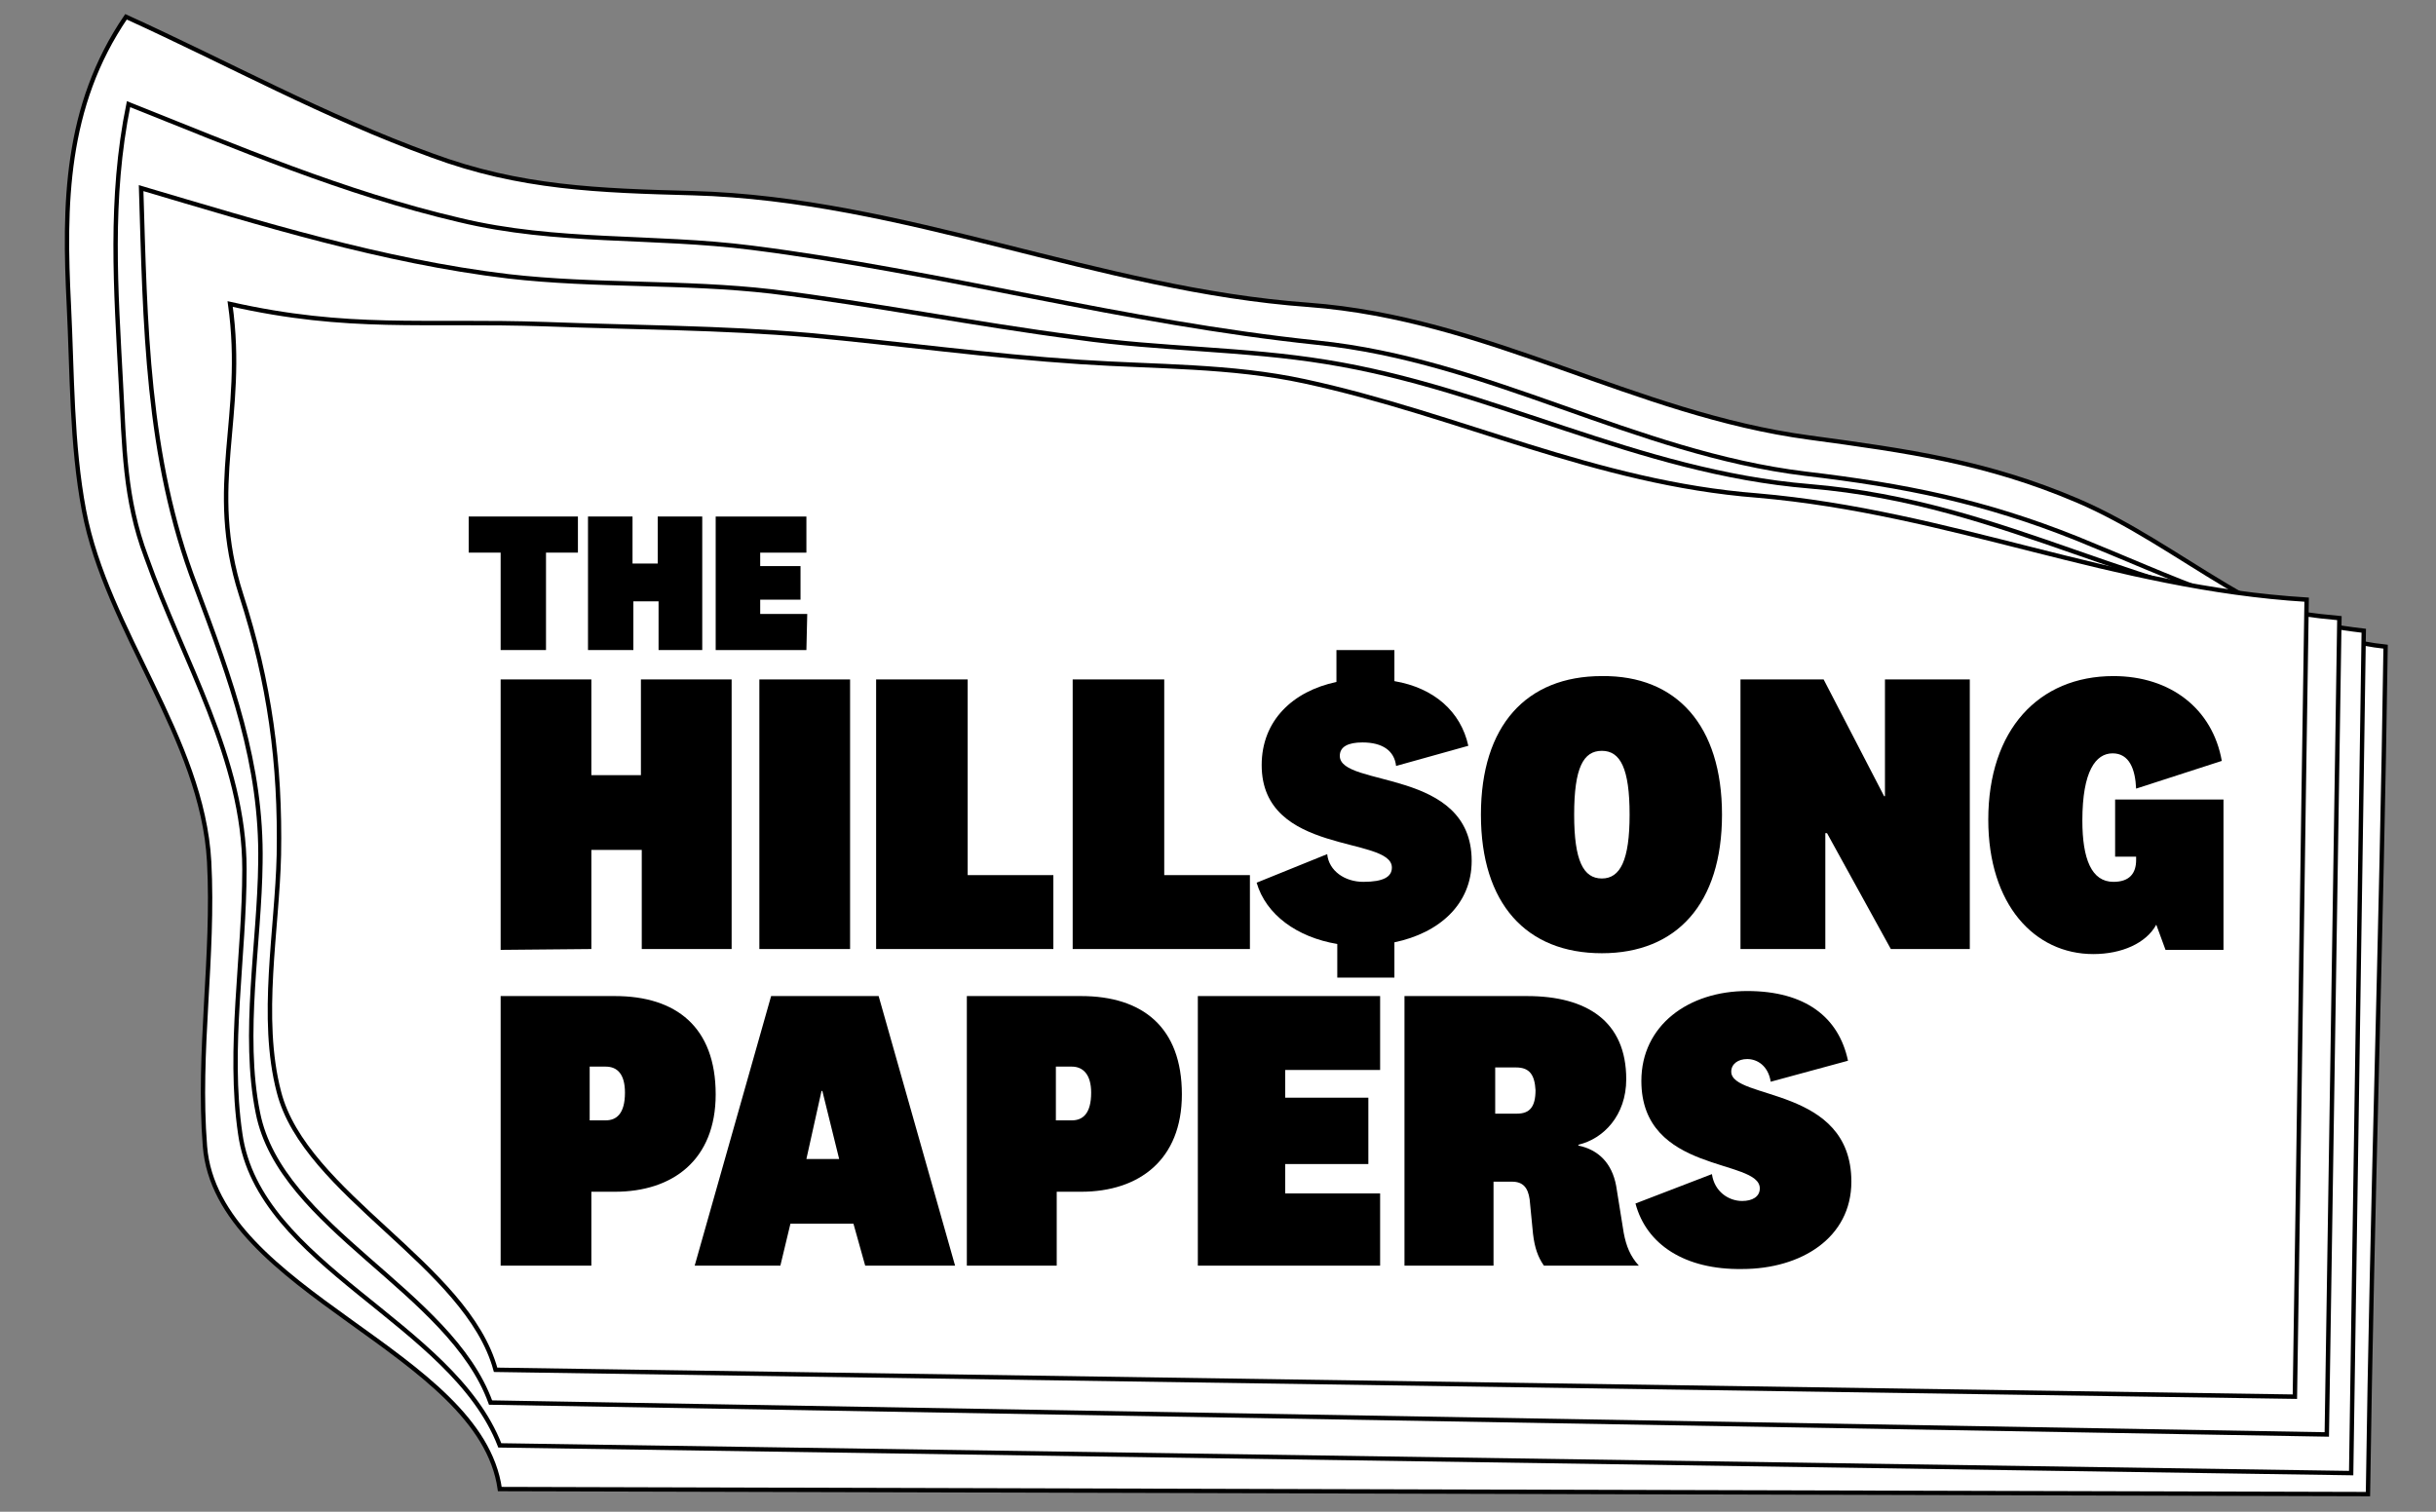 <?xml version="1.0" encoding="utf-8"?>
<!-- Generator: Adobe Illustrator 27.3.1, SVG Export Plug-In . SVG Version: 6.00 Build 0)  -->
<svg version="1.1" id="Layer_1" xmlns="http://www.w3.org/2000/svg" xmlns:xlink="http://www.w3.org/1999/xlink" x="0px" y="0px"
	 viewBox="0 0 290 180" style="enable-background:new 0 0 290 180;" xml:space="preserve">
<rect x="0" y="0" width="290" height="180" fill="#808080" stroke="none"/>
<style type="text/css">
	.st0{fill:#FFFFFF;stroke:#000000;stroke-width:0.517;stroke-miterlimit:10;}
	.st1{fill:#FFFFFF;stroke:#000000;stroke-width:0.52;stroke-miterlimit:10;}
	.st2{fill:#FFFFFF;stroke:#000000;stroke-width:0.527;stroke-miterlimit:10;}
</style>
<g>
	<g>
		<path class="st0" d="M59.5,177.3c-2.3-16.4-33.7-23.4-35.1-40.8c-0.9-11.3,1.1-22.6,0.5-33.9C24.1,87.9,12.7,75.1,10,60.8
			c-1.5-7.9-1.4-16.4-1.8-24.4C7.6,24.4,7.7,12.7,15,2c12.1,5.5,23.7,11.9,36.4,16.5c10.5,3.9,19.9,4.2,31.1,4.5
			c25.1,0.7,48.3,11.5,73.3,13.3c21.4,1.6,38.7,13,59.6,15.8c11.8,1.6,21.1,2.9,31.9,7.5c12.4,5.3,22.6,15.9,36.7,17.4
			c-0.5,35.2-1.6,65.7-2.1,100.9L59.5,177.3z"/>
		<path class="st1" d="M59.5,172.1c-5.7-14.7-28.7-21.4-30.9-37.1c-1.5-10.2,0.5-21.2,0.5-31.5c0-13.1-7.3-24.8-11.7-37.2
			c-2.6-6.9-2.6-13.2-3-20.5c-0.6-11.4-1.4-22.1,0.9-33.4C28.1,17.5,41,23,54.7,26.2C66.3,29,77.7,28,89.5,29.5
			c22.8,2.9,44.3,8.9,67.3,11.3c20.5,2.1,37.7,13.1,58.1,15.6c11.9,1.4,21.3,3.3,32.3,7.7c11.6,4.7,21.1,9.5,34.2,11
			c-0.5,33.4-1,66.9-1.5,100.3L59.5,172.1z"/>
		<path class="st2" d="M58.4,167c-4.8-13.3-25-20.8-27.7-34.5c-1.9-9.4,0.2-20.3,0.3-29.8C31.2,91,27.5,81,23.3,69.8
			c-5.9-15.4-6-31.4-6.5-47.4c14.2,4.2,28.7,8.7,43.7,10.5c10.4,1.2,20.9,0.6,31.3,1.8c12.2,1.5,24.2,3.9,36.5,5.5
			c9.8,1.4,19.8,1.3,29.6,2.9c19.9,3.2,37,13.1,57.5,14.8c24,2,39.2,13.6,63.1,15.7c-0.5,32.4-1,64.8-1.5,97.2L58.4,167z"/>
		<path class="st2" d="M59,163.1c-3.4-12.5-22.7-20.9-25.8-33.1c-2.3-8.8-0.2-19.3,0-28.2c0.2-10.9-1.1-20.5-4.5-31
			c-4.2-13.1,0.6-21.1-1.3-34.6c14.2,3.2,22.9,1.9,37.6,2.4C75.6,39,85.8,39,96.3,39.9c10.8,1,21.6,2.5,32.3,3.2
			c9,0.6,17.9,0.4,26.7,2.3c18.5,4,34.6,12.1,53.9,13.6c23.1,2,42.4,11,65.4,12.4c-0.5,31.6-0.9,63.2-1.4,94.9L59,163.1z"/>
	</g>
	<g>
		<path d="M59.6,77.4V65.8h-3.8v-4.3h13v4.3h-3.8v11.6H59.6z"/>
		<path d="M70,77.4V61.5h5.3v5.6h3v-5.6h5.3v15.9h-5.2v-5.8h-3v5.8H70z"/>
		<path d="M96,77.4H85.2V61.5H96v4.3h-5.5v1.6h4.8v4h-4.8v1.7h5.6L96,77.4L96,77.4z"/>
	</g>
	<g>
		<path d="M59.6,113.1V80.9h10.8v11.4h5.9V80.9h10.8V113H76.4v-11.8h-6V113L59.6,113.1L59.6,113.1z"/>
		<path d="M101.2,80.9V113H90.4V80.9H101.2z"/>
		<path d="M115.2,80.9v23.3h10.2v8.8h-21.1V80.9H115.2z"/>
		<path d="M138.6,80.9v23.3h10.2v8.8h-21.1V80.9H138.6z"/>
		<path d="M205,97c0,10.6-5.4,16.5-14.3,16.5c-9,0-14.4-5.9-14.4-16.5s5.4-16.5,14.4-16.5C199.6,80.4,205,86.4,205,97z M187.4,97
			c0,5.5,1.1,7.6,3.3,7.6s3.3-2.2,3.3-7.6c0-5.5-1.1-7.6-3.3-7.6S187.4,91.4,187.4,97z"/>
		<path d="M224.4,80.9h10.1V113h-9.4l-7.6-13.8h-0.2V113h-10.1V80.9h9.9l7.2,13.9h0.1V80.9L224.4,80.9z"/>
		<path d="M264.7,95v18.1h-6.9l-1.1-3c-1.2,2.2-4.1,3.5-7.5,3.5c-7,0-12.5-5.9-12.5-16c0-10.7,6-17.1,14.9-17.1
			c6.8,0,11.8,3.9,12.9,10.1l-10.2,3.3c-0.1-2.3-0.8-4.2-2.8-4.2s-3.6,2.1-3.6,8c0,4.6,1.1,7.3,3.7,7.3c1.9,0,2.7-1,2.7-2.6V102
			h-2.5v-6.8h12.9V95z"/>
		<path d="M70.4,141.8v8.9H59.6v-32.1h13.6c7.3,0,12,3.7,12,11.7c0,7.8-5.1,11.6-12,11.6H70.4z M72.1,127h-1.9v6.4h1.9
			c1.3,0,2.3-0.8,2.3-3.3C74.4,127.9,73.5,127,72.1,127z"/>
		<path d="M101.6,145.7h-7.5l-1.2,5H82.7l9.1-32.1h12.8l9.1,32.1h-10.7L101.6,145.7z M96,138h3.9l-2-8.1h-0.1L96,138z"/>
		<path d="M125.8,141.8v8.9h-10.7v-32.1h13.6c7.3,0,12,3.7,12,11.7c0,7.8-5.1,11.6-12,11.6H125.8z M127.6,127h-1.9v6.4h1.9
			c1.3,0,2.3-0.8,2.3-3.3C129.9,127.9,128.9,127,127.6,127z"/>
		<path d="M164.4,150.7h-21.8v-32.1h21.7v8.8H153v3.3h9.9v7.9H153v3.5h11.3V150.7z"/>
		<path d="M183.8,150.7c-0.7-1-1.1-2.1-1.3-3.8l-0.4-4.1c-0.2-1.4-0.8-2.1-2.1-2.1h-2.2v10h-10.6v-32.1h14.6c7.1,0,11.8,3,11.8,9.9
			c0,4.3-2.7,7.1-5.7,7.8v0.1c2.4,0.5,4,2.1,4.5,4.8l0.9,5.6c0.3,1.6,0.8,2.8,1.8,3.9L183.8,150.7L183.8,150.7z M180.5,127.1H178
			v5.5h2.6c1.5,0,2.2-0.8,2.2-2.8C182.7,128,182.1,127.1,180.5,127.1z"/>
		<path d="M194.7,143.3l9.1-3.5c0.3,2.1,2,3.2,3.6,3.2c1.2,0,2.1-0.5,2.1-1.5c0-3.6-14.1-1.7-14.1-12.8c0-6.6,5.6-10.7,12.6-10.7
			c6.9,0,10.9,3.1,12,8.3l-9.2,2.5c-0.3-1.9-1.6-2.7-2.8-2.7c-1.1,0-1.9,0.6-1.9,1.5c0,3.4,14.3,1.7,14.3,13.1c0,6.7-6,10.4-13,10.4
			C200.6,151.2,196,148.2,194.7,143.3z"/>
		<g>
			<path d="M159.2,116.4v-4c-4.8-0.8-8.5-3.5-9.6-7.3l8.4-3.4c0.2,2,2.1,3.3,4.3,3.3c2.4,0,3.4-0.6,3.4-1.7
				c0-3.8-15.5-1.4-15.5-12.2c0-5.3,3.7-8.8,8.9-9.9v-3.8h6.9v3.7c4.7,0.8,7.9,3.6,8.8,7.7l-8.6,2.4c-0.2-1.8-1.6-2.8-4-2.8
				c-1.7,0-2.7,0.5-2.7,1.6c0,3.8,15.7,1.4,15.7,12.5c0,5.2-3.9,8.6-9.2,9.7v4.2C166.1,116.4,159.2,116.4,159.2,116.4z"/>
		</g>
	</g>
</g>
</svg>
